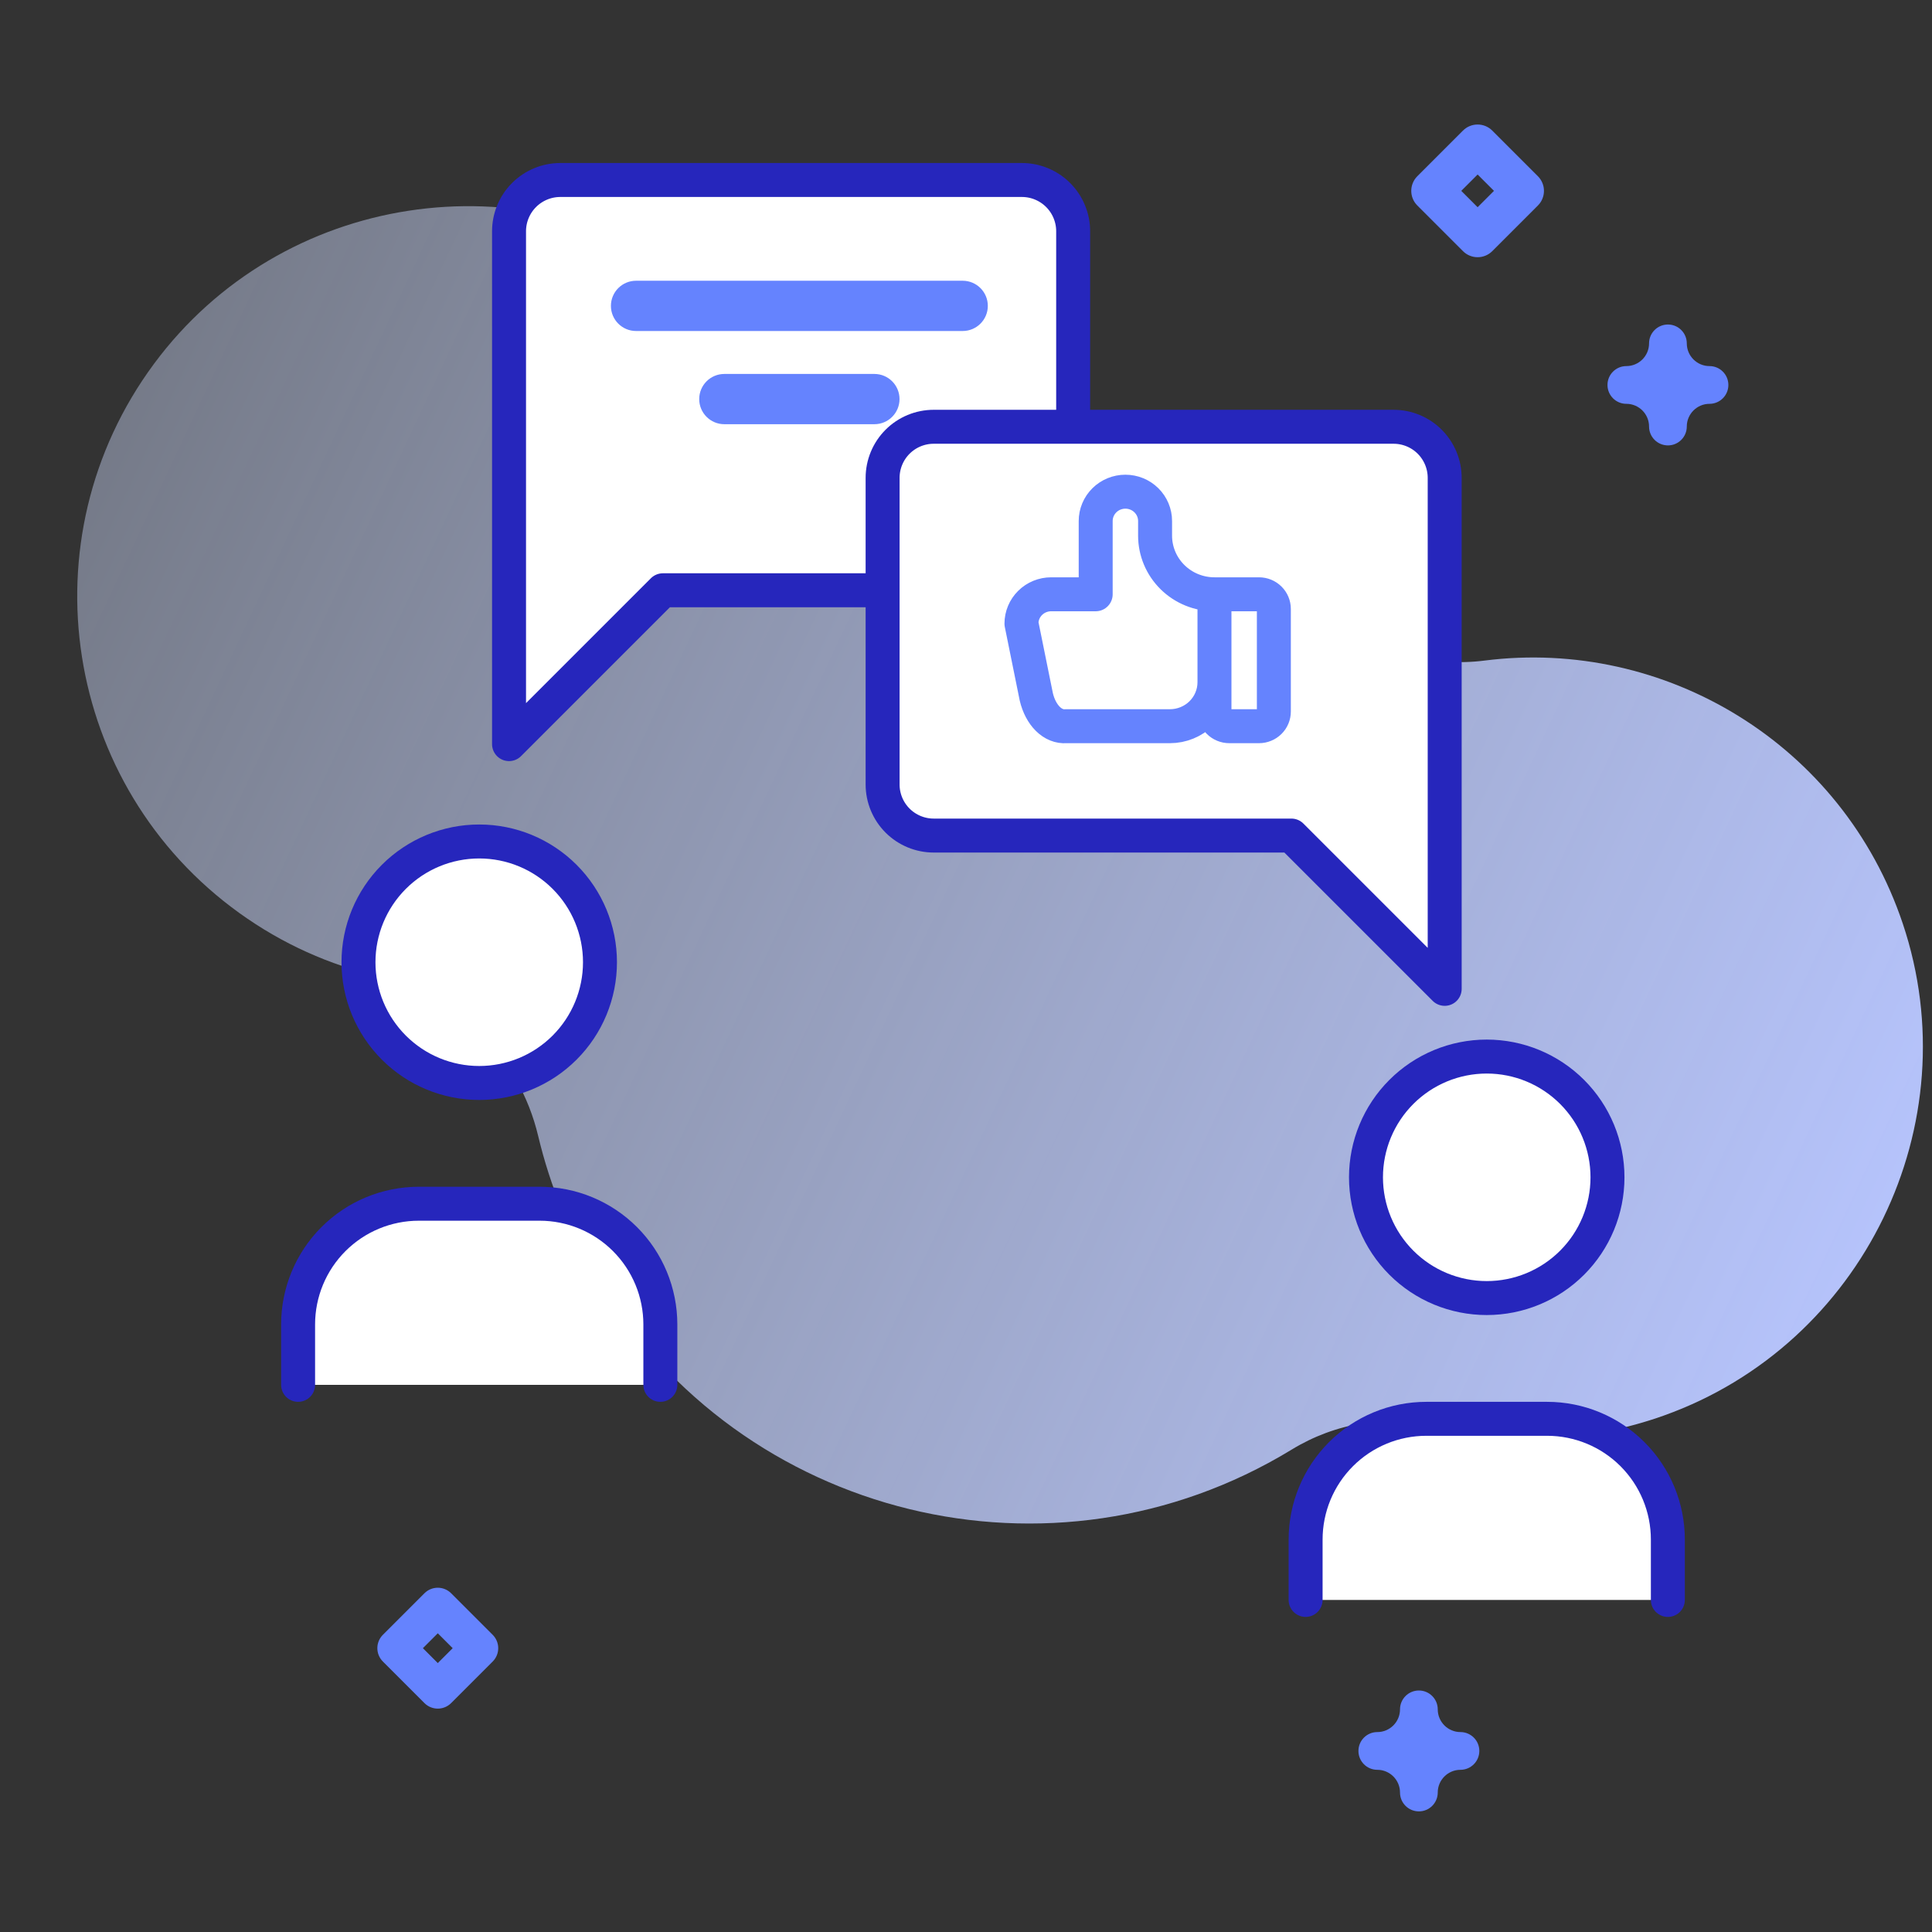 <svg width="512" height="512" viewBox="0 0 512 512" fill="none" xmlns="http://www.w3.org/2000/svg">
<rect x="0" y="0" width="512" height="512" fill="#333333" stroke="none"/>
<g clip-path="url(#clip0_14_2)">
<path d="M504.253 244.756C488.27 197.104 441.149 168.996 393.405 175.061C379.822 176.786 366.186 173.01 355.421 164.555C329.942 144.543 298.034 134.57 266.006 136.195C244.474 137.286 224.442 125.697 213.838 106.923C206.799 94.461 197.051 83.275 184.742 74.31C139.086 41.055 74.443 50.967 40.81 96.419C6.414 142.902 16.727 208.366 63.465 241.984C74.885 250.198 87.412 255.742 100.309 258.74C121.239 263.607 137.633 280.108 142.618 301.024C145.764 314.226 150.987 327.167 158.399 339.392C196.704 402.566 278.96 422.657 342.122 384.269C342.189 384.229 342.255 384.187 342.322 384.147C353.909 377.077 367.784 374.729 380.934 378.053C400.114 382.902 420.899 382.303 440.955 375.131C493.758 356.248 522.086 297.923 504.253 244.756Z" fill="url(#paint0_linear_14_2)"/>
<path d="M116.018 452.802C114.738 452.802 113.459 452.314 112.482 451.338L101.464 440.32C100.526 439.382 100 438.111 100 436.784C100 435.457 100.527 434.186 101.464 433.248L112.482 422.23C114.435 420.278 117.6 420.278 119.553 422.23L130.571 433.248C131.509 434.186 132.035 435.457 132.035 436.784C132.035 438.111 131.508 439.382 130.571 440.32L119.553 451.338C118.577 452.314 117.298 452.802 116.018 452.802ZM112.071 436.784L116.018 440.731L119.965 436.784L116.018 432.837L112.071 436.784Z" fill="#6583FE"/>
<path d="M376.018 480.036C373.257 480.036 371.018 477.797 371.018 475.036C371.018 471.718 368.318 469.018 365 469.018C362.239 469.018 360 466.779 360 464.018C360 461.257 362.239 459.018 365 459.018C368.318 459.018 371.018 456.318 371.018 453C371.018 450.239 373.257 448 376.018 448C378.779 448 381.018 450.239 381.018 453C381.018 456.318 383.718 459.018 387.036 459.018C389.797 459.018 392.036 461.257 392.036 464.018C392.036 466.779 389.797 469.018 387.036 469.018C383.718 469.018 381.018 471.718 381.018 475.036C381.018 477.797 378.779 480.036 376.018 480.036Z" fill="#6583FE"/>
<path d="M164.019 100.035C162.739 100.035 161.46 99.547 160.483 98.571L149.465 87.553C147.512 85.6 147.512 82.434 149.465 80.482L160.483 69.464C162.436 67.512 165.601 67.512 167.554 69.464L178.572 80.482C180.525 82.435 180.525 85.601 178.572 87.553L167.554 98.571C166.578 99.547 165.299 100.035 164.019 100.035ZM160.072 84.017L164.019 87.964L167.966 84.017L164.019 80.07L160.072 84.017Z" fill="#6583FE"/>
<g clip-path="url(#clip1_14_2)">
<path d="M134.9 197.2L175.673 156.427H270.809C274.414 156.427 277.87 154.995 280.419 152.447C282.968 149.898 284.4 146.441 284.4 142.836V61.291C284.4 57.686 282.968 54.23 280.419 51.681C277.87 49.132 274.414 47.7 270.809 47.7H148.491C144.886 47.7 141.429 49.132 138.881 51.681C136.332 54.23 134.9 57.686 134.9 61.291V197.2Z" fill="white" stroke="#2626BC" stroke-width="9" stroke-linecap="round" stroke-linejoin="round"/>
<path d="M255.122 87.72H168.56C164.882 87.72 161.9 84.738 161.9 81.06C161.9 77.382 164.881 74.4 168.56 74.4H255.122C258.799 74.4 261.782 77.382 261.782 81.06C261.782 84.738 258.801 87.72 255.122 87.72Z" fill="#6583FE"/>
<path d="M231.722 112.42H191.96C188.282 112.42 185.3 109.438 185.3 105.76C185.3 102.082 188.281 99.1 191.96 99.1H231.722C235.399 99.1 238.382 102.082 238.382 105.76C238.382 109.438 235.401 112.42 231.722 112.42Z" fill="#6583FE"/>
<path d="M382.858 262.058L342.233 221.433H247.442C243.85 221.433 240.406 220.007 237.866 217.467C235.327 214.927 233.9 211.483 233.9 207.892V126.642C233.9 123.05 235.327 119.606 237.866 117.066C240.406 114.527 243.85 113.1 247.442 113.1H369.317C372.908 113.1 376.352 114.527 378.892 117.066C381.432 119.606 382.858 123.05 382.858 126.642V262.058Z" fill="white" stroke="#2626BC" stroke-width="9" stroke-linecap="round" stroke-linejoin="round"/>
<path d="M321.847 157.493V188.567C321.847 189.597 322.262 190.585 323 191.313C323.738 192.042 324.739 192.451 325.782 192.451H333.651C334.695 192.451 335.696 192.042 336.434 191.313C337.171 190.585 337.586 189.597 337.586 188.567V161.377C337.586 160.347 337.171 159.359 336.434 158.63C335.696 157.902 334.695 157.493 333.651 157.493H321.847ZM321.847 157.493C317.673 157.493 313.67 155.856 310.719 152.942C307.767 150.028 306.109 146.076 306.109 141.955V138.071C306.109 136.011 305.28 134.035 303.804 132.578C302.328 131.121 300.327 130.303 298.24 130.303C296.153 130.303 294.151 131.121 292.675 132.578C291.2 134.035 290.37 136.011 290.37 138.071V157.493H278.567C276.48 157.493 274.478 158.311 273.002 159.768C271.526 161.225 270.697 163.201 270.697 165.261L274.632 184.682C275.198 187.065 276.271 189.111 277.691 190.513C279.11 191.914 280.798 192.594 282.501 192.451H310.044C313.174 192.451 316.177 191.223 318.39 189.038C320.604 186.853 321.847 183.889 321.847 180.798" stroke="#6583FE" stroke-width="9" stroke-linecap="round" stroke-linejoin="round"/>
</g>
<path d="M442.018 118.036C439.257 118.036 437.018 115.797 437.018 113.036C437.018 109.718 434.318 107.018 431 107.018C428.239 107.018 426 104.779 426 102.018C426 99.257 428.239 97.018 431 97.018C434.318 97.018 437.018 94.318 437.018 91C437.018 88.239 439.257 86 442.018 86C444.779 86 447.018 88.239 447.018 91C447.018 94.318 449.718 97.018 453.036 97.018C455.797 97.018 458.036 99.257 458.036 102.018C458.036 104.779 455.797 107.018 453.036 107.018C449.718 107.018 447.018 109.718 447.018 113.036C447.018 115.797 444.779 118.036 442.018 118.036Z" fill="#6583FE"/>
<path d="M391.583 68.163C390.178 68.163 388.774 67.628 387.702 66.556L375.608 54.462C373.464 52.319 373.464 48.844 375.608 46.701L387.702 34.607C389.845 32.464 393.32 32.464 395.463 34.607L407.557 46.701C409.701 48.845 409.701 52.32 407.557 54.462L395.463 66.556C394.392 67.628 392.988 68.163 391.583 68.163ZM387.251 50.581L391.583 54.914L395.916 50.581L391.583 46.249L387.251 50.581Z" fill="#6583FE"/>
<g clip-path="url(#clip2_14_2)">
<path d="M362 312C362 320.487 365.371 328.626 371.373 334.627C377.374 340.629 385.513 344 394 344C402.487 344 410.626 340.629 416.627 334.627C422.629 328.626 426 320.487 426 312C426 303.513 422.629 295.374 416.627 289.373C410.626 283.371 402.487 280 394 280C385.513 280 377.374 283.371 371.373 289.373C365.371 295.374 362 303.513 362 312Z" fill="white" stroke="#2626BC" stroke-width="9" stroke-linecap="round" stroke-linejoin="round"/>
<path d="M346 424V408C346 399.513 349.371 391.374 355.373 385.373C361.374 379.371 369.513 376 378 376H410C418.487 376 426.626 379.371 432.627 385.373C438.629 391.374 442 399.513 442 408V424" fill="white"/>
<path d="M346 424V408C346 399.513 349.371 391.374 355.373 385.373C361.374 379.371 369.513 376 378 376H410C418.487 376 426.626 379.371 432.627 385.373C438.629 391.374 442 399.513 442 408V424" stroke="#2626BC" stroke-width="9" stroke-linecap="round" stroke-linejoin="round"/>
</g>
<g clip-path="url(#clip3_14_2)">
<path d="M95 255C95 263.487 98.371 271.626 104.373 277.627C110.374 283.629 118.513 287 127 287C135.487 287 143.626 283.629 149.627 277.627C155.629 271.626 159 263.487 159 255C159 246.513 155.629 238.374 149.627 232.373C143.626 226.371 135.487 223 127 223C118.513 223 110.374 226.371 104.373 232.373C98.371 238.374 95 246.513 95 255Z" fill="white" stroke="#2626BC" stroke-width="9" stroke-linecap="round" stroke-linejoin="round"/>
<path d="M79 367V351C79 342.513 82.371 334.374 88.373 328.373C94.374 322.371 102.513 319 111 319H143C151.487 319 159.626 322.371 165.627 328.373C171.629 334.374 175 342.513 175 351V367" fill="white"/>
<path d="M79 367V351C79 342.513 82.371 334.374 88.373 328.373C94.374 322.371 102.513 319 111 319H143C151.487 319 159.626 322.371 165.627 328.373C171.629 334.374 175 342.513 175 351V367" stroke="#2626BC" stroke-width="9" stroke-linecap="round" stroke-linejoin="round"/>
</g>
</g>
<defs>
<linearGradient id="paint0_linear_14_2" x1="-0.254" y1="131.426" x2="498.423" y2="365.064" gradientUnits="userSpaceOnUse">
<stop stop-color="#D2DEFF" stop-opacity="0.4"/>
<stop offset="1" stop-color="#B7C5FF"/>
</linearGradient>
<clipPath id="clip0_14_2">
<rect width="512" height="512" fill="white"/>
</clipPath>
<clipPath id="clip1_14_2">
<rect width="325" height="325" fill="white" transform="translate(100 -9)"/>
</clipPath>
<clipPath id="clip2_14_2">
<rect width="192" height="192" fill="white" transform="translate(298 256)"/>
</clipPath>
<clipPath id="clip3_14_2">
<rect width="192" height="192" fill="white" transform="translate(31 199)"/>
</clipPath>
</defs>
</svg>
